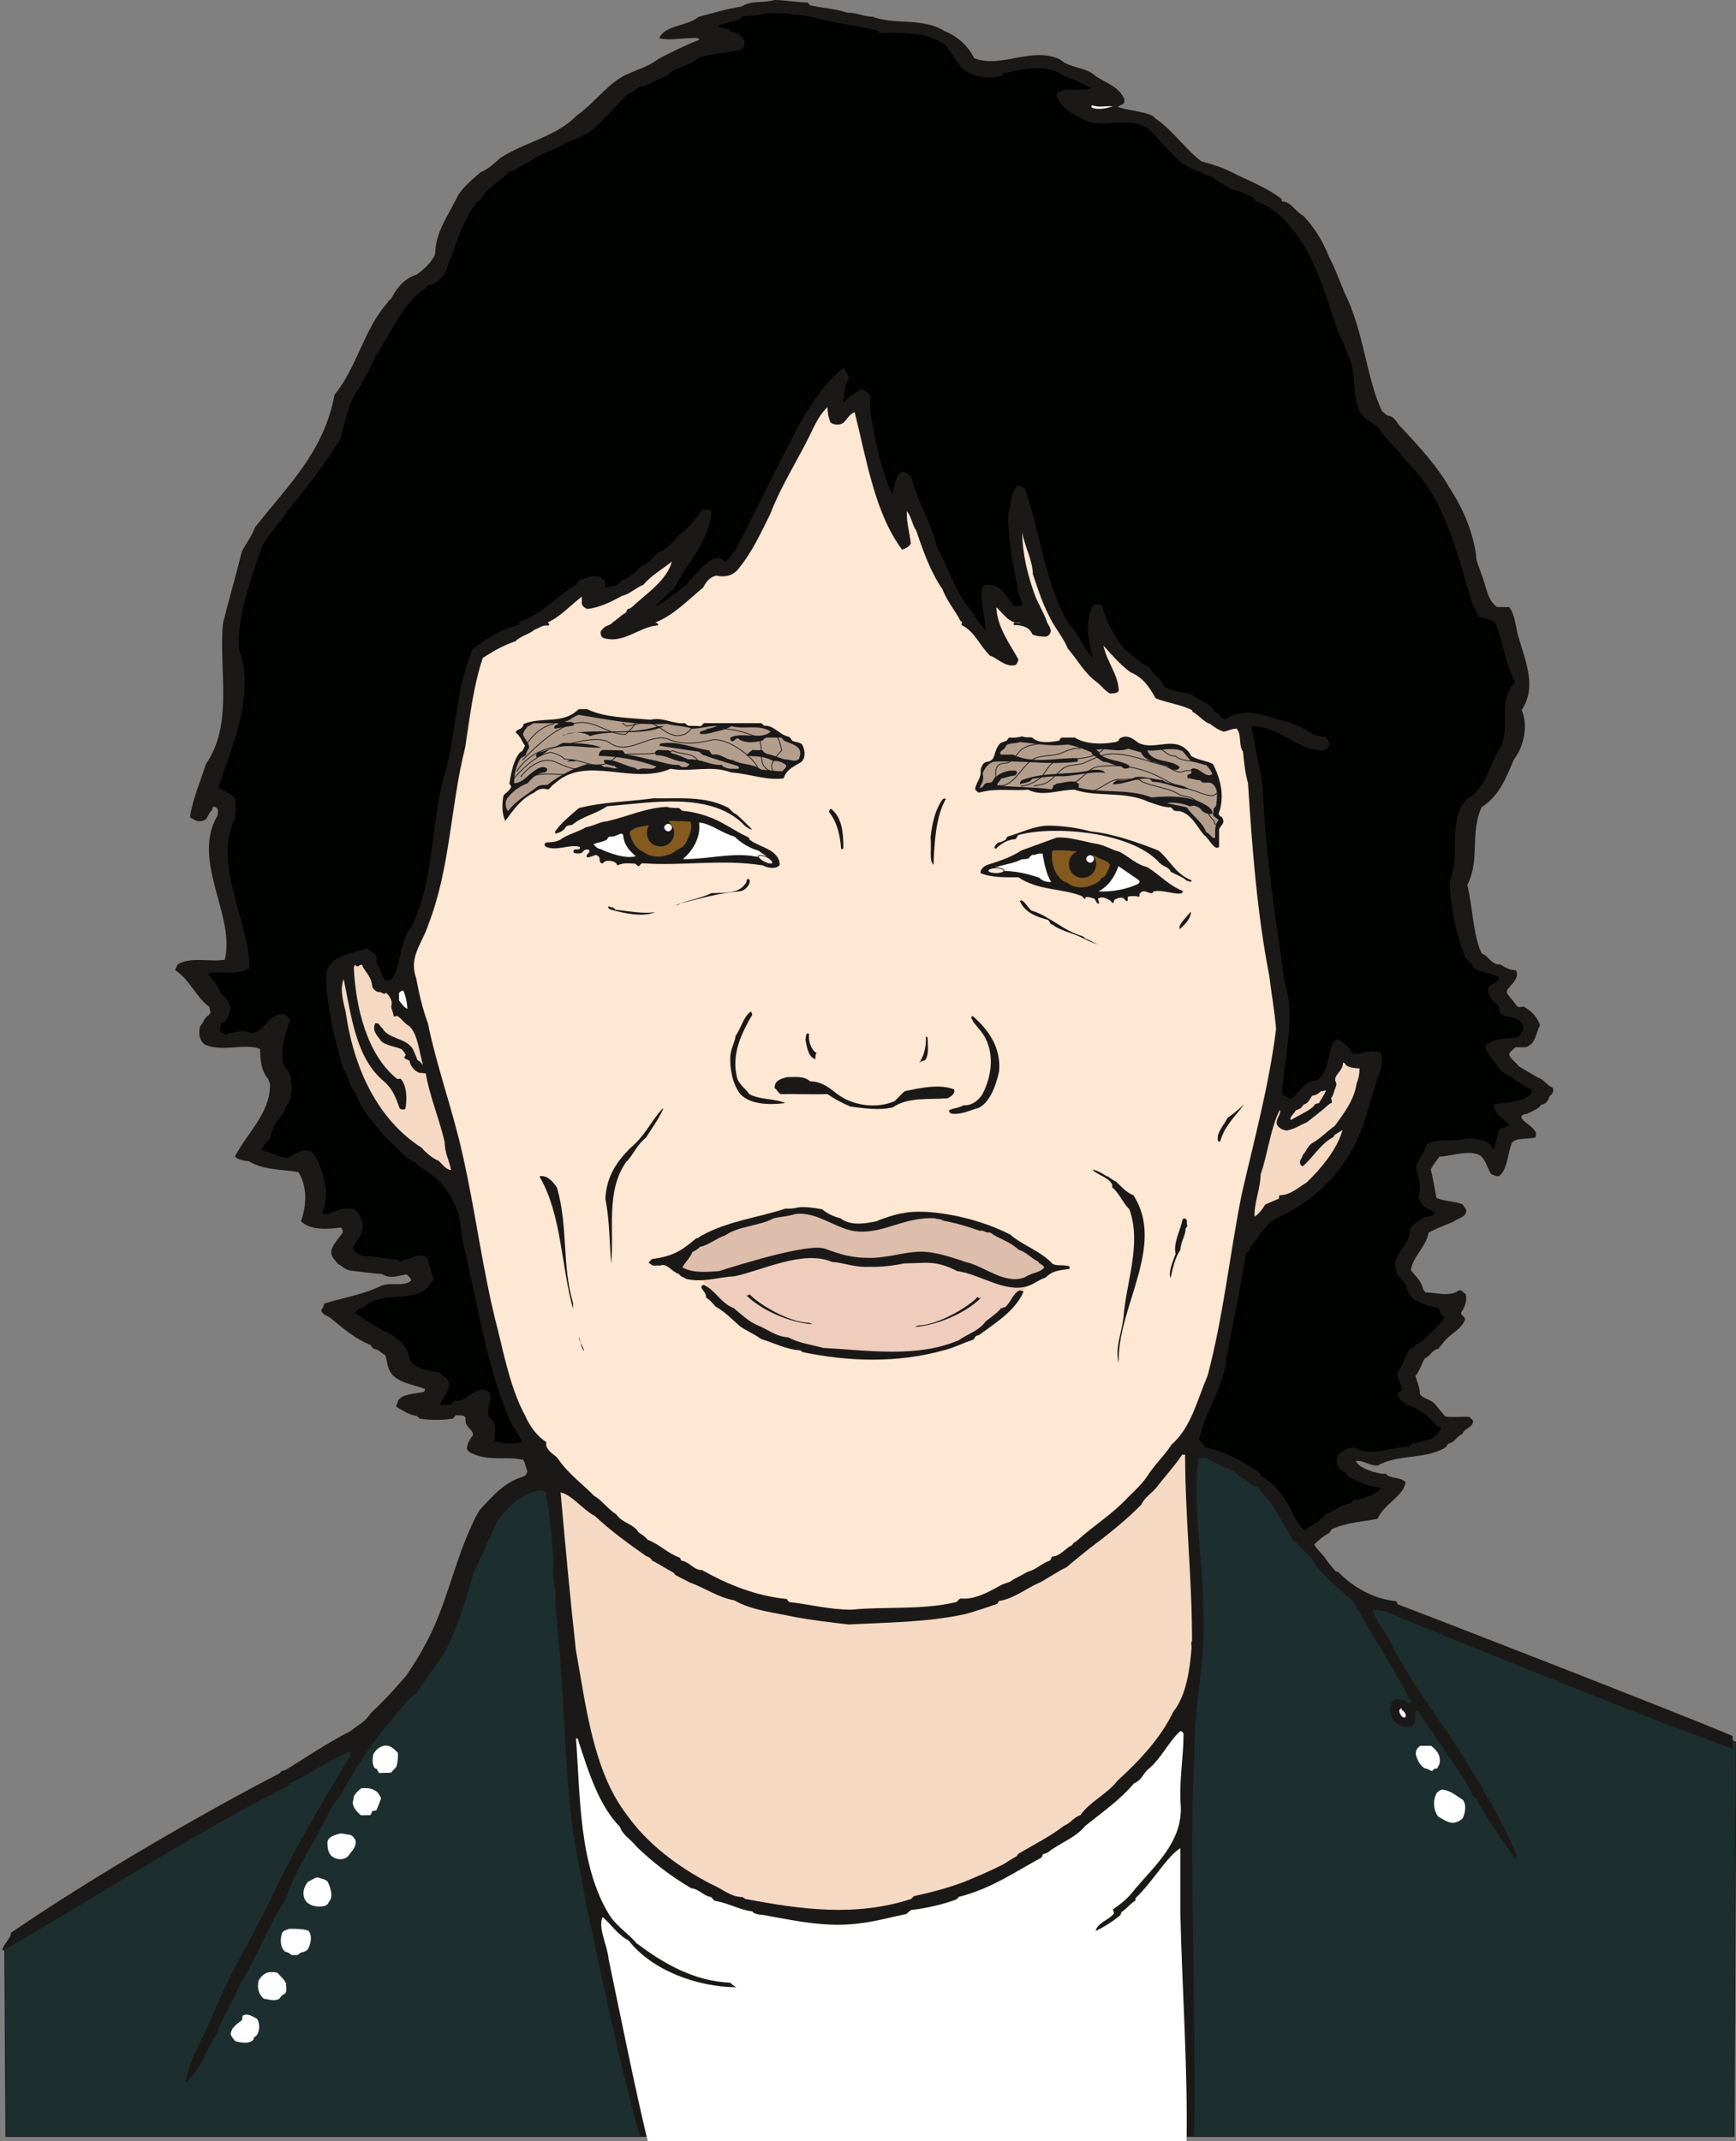 <svg xmlns="http://www.w3.org/2000/svg" xml:space="preserve" width="674.494" height="831.534" fill-rule="evenodd" stroke-linejoin="round" stroke-width="28.222" preserveAspectRatio="xMidYMid" version="1.2" viewBox="0 0 17846 22001"><rect x="0" y="0" width="17846" height="22001" fill="#808080" stroke="none"/><defs class="ClipPathGroup"><clipPath id="a" clipPathUnits="userSpaceOnUse"><path d="M0 0h17846v22001H0z"/></clipPath></defs><g class="SlideGroup"><g class="Slide" clip-path="url(#a)"><g class="Page"><g class="com.sun.star.drawing.ClosedBezierShape"><path fill="none" d="M43 14874h17810v7085H43z" class="BoundingBox"/><path fill="#1D2E2F" d="M48 19995c444-282 2641-1692 3693-2156 332-282 482-524 796-978 457-1353 744-1683 1094-1683l6643-299c561 160 657 248 1069 853 146 58 379 493 694 716 196 18 1486 550 2139 791 203 76 1527 617 1671 663l-20 4052H60l-12-1959Z"/><path fill="none" stroke="#1B1918" stroke-linejoin="miter" stroke-width="8" d="M48 19995c444-282 2641-1692 3693-2156 332-282 482-524 796-978 457-1353 744-1683 1094-1683l6643-299c561 160 657 248 1069 853 146 58 379 493 694 716 196 18 1486 550 2139 791 203 76 1527 617 1671 663l-20 4052H60l-12-1959Z"/></g><g class="com.sun.star.drawing.ClosedBezierShape"><path fill="none" d="M26 0h17788v21955H26z" class="BoundingBox"/><path fill="#1B1918" d="M6579 21954c-177-600-442-1844-563-2439-59-330-130-652-160-975-59-688-72-1364-148-2045 26-155-45-277-18-424-10-246-40-500-81-742-112-40-218 44-305 94-66 66-147 138-195 214-87 193-165 363-242 533-81 290-162 531-269 760-99 175-219 309-318 470-76 45-148 152-206 215-224 259-417 531-569 831-89 99-142 216-206 340-137 247-277 475-371 747-177 259-289 594-459 851-64 170-176 325-234 500-112 176-170 394-330 519 48-277 206-488 305-752 160-389 388-755 566-1118 234-510 511-965 775-1412 18-41 48-59 53-99 0-18-18-18-23-18-213 94-388 218-599 323-8 7-18 25-36 35-965 483-1999 1158-2916 1682-29-28 94-135 82-183 853-582 1958-1222 2763-1639 5-12 23-30 53-30 224-135 435-282 676-404 64-53 153-94 206-183 152-142 269-272 371-393 68-102 134-201 180-295 207-358 301-823 461-1181 35-81 71-165 117-229 124-129 236-272 442-335 17-5 35-18 40-58-18-36-23-84-40-112-160-41-348 18-524-66-23-5-53-28-58-54 5-50 35-99 63-134 5-54-63-76-76-135v-35c-5-46-58-28-94-36-18 0-18 25-40 36-102 17-225 17-337 0-12-11-17-18-30-28-76-8-140-54-211-94 0-31 13-31 18-61 40-77 183-69 269-94 0-5 8-18 8-28-135-54-331-66-376-219-18-53-18-99-36-134-30-5-48-41-89-54-30 0-45-22-58-45-165-66-282-171-412-277-30-23-76-31-94-71 0-28 28-41 28-77 178-58 394-88 595-187 106-36 218 17 299-49 0-23-17-40-45-63-77 5-165 53-254-5-117-8-234-26-328-36-71-18-76-48-124-66-31-46-89-86-64-157 28-66 69-107 112-166 0-17 0-35-18-53-137 18-307 31-411-63 58-165 68-353-26-506-157-30-358-18-510-112-54-5-112-17-143-48 125-246 361-439 361-739 0-23-18-41-18-58-71-77-84-202-84-309-157-63-386 36-568-45-59-41-67-125-49-183 18-36 36-46 43-77 6-5 23-22 33-35 18-5 18-18 31-36l-13-58c-134-94-198-277-350-376 5-23 15-30 23-58 139-84 327-23 487-49 112-452-348-1016-76-1480 5-18 5-41 5-59-5-18-23-41-53-30-5 12-5 25-5 30-31 23-41 59-59 89-35 36-101 36-142 0-18 0-28-18-28-18 28-183 104-353 163-541 289-416 129-975 177-1453 59-233 130-480 194-734 53-99 101-157 134-246 325-417 711-775 818-1364 224-269 305-676 536-935 10-10 18-28 18-28 10-7 23-18 35-35 51-102 135-201 257-237 76-58 160-129 189-215 0-219 142-407 231-590 51-94 157-175 234-246 83-31 142-94 205-147 237-158 577-219 783-435 193-134 340-358 541-434 94-43 175-66 246-112 81-58 170-94 254-137 69-33 135-64 216-94 30-5-36-18 0-18-122-15-277 31-406 0 48-134 289-122 406-221 135-35 277-79 442-106 99-66 216-31 335-66 112 0 224 25 341 25 5 10 17 10 22 28 125 30 260 35 381 76 102 0 178 43 267 43 224 87 506 5 734 145 148 61 247 160 310 282 285 107 589-127 884 13 94 89 269 76 363 170 94 66 236 101 295 236v28c0 30-48 30-66 53 101 36 241 41 353 89 18 13 18 13 30 28 181 120 310 318 475 442 117 31 219 64 313 112 175 89 363 157 515 277-5 10 0 10 0 23 94 0 130 99 220 147 112 117 200 259 264 422 66 124 112 254 160 370 198 389 224 882 386 1217 36 23 43 48 76 48 66 18 79 87 125 122 188 201 371 402 492 617 130 196 237 437 272 684 0 81 36 134 54 198 50 119 58 267 162 343h125c66 81 66 228 106 340 69 234 176 493 23 716 71 171 18 384-81 511-84 201-155 378-330 488-125 266-13 541-148 800 54 228 54 442 125 652 10 23 18 36 23 54 71 18 94 117 193 112 43 28 94 58 155 58 40 46-8 117-49 157-17 26-30 31-35 44-5 17-5 17-5 35 28 41 71 87 104 135 25 18 48 0 71 5 71 41 130 94 165 188 0 13-18 30-18 41-28 83-45 160-129 187h-104c-18 18-49 36-66 67 5 53 66 81 99 129l200 118c54 13 89 76 143 99 28 25 0 76-26 89-10 35-28 81-86 89-8 5-13 18-18 23-36 30-89 48-129 71-31 5-54 5-59 35 28 59 112 82 152 158 0 12 0 30-5 48-71 23-190 0-241 53-48 117-43 252-119 333-23 31-69 0-99-10-36-66-54-142-107-188-112-66-292 5-422 10-30 43-58 76-89 130 23 94 41 200 59 294 76 36 170 31 264 64 13 13 31 43 43 61 0 76-84 81-137 122-86 35-170 66-251 111-31 153-153 229-183 384 48 64 111 109 129 206 13 5 18 23 18 23 117 0 246 53 353-23 28 0 41 28 64 40 17 59-5 135-46 188-8 28 35 41 41 71-41 117-166 145-242 265-18 10-23 28-35 40-59 5-82 76-135 94-36 54-53 130-99 183 18 69 46 117 46 188 30 46 106 51 152 99l107 130c81 12 165 0 251 5 8 18 31 18 36 48-5 64-87 64-112 130-58 17-63 76-135 94-5 0-22 17-28 35-200 135-490 69-706 193-94 0-147-58-223-48 18 53 107 89 175 112 48 7 89 30 130 17 40 59 152 31 205 89-17 143-223 224-287 376-147 31-312 36-470 107-12 10-12 23-30 41-46 22-112 76-152 116 22 59 106 107 142 188 28 36 46 54 58 72 10 12 18 17 46 22 142 148 353 277 589 300 18 8 18 13 18 31 51 17 2873 1110 3449 1356v129c-795-274-2738-1069-3391-1333-94-41-200-99-307-94 31 135 152 246 206 389 259 482 599 891 853 1338 71 84 94 188 158 259 94 188 188 358 264 554 0 5-5 10-15 18-137-170-267-389-389-582 0-18-8-30-8-30-10-13-28-18-40-31-28-63-69-129-104-188-160-246-308-452-460-686 0 0-10-7-28 0 0 51 0 105-18 145-53 26-124 26-170-10-18-18-30-23-36-30-30-59-61-135-12-206 30-36 76-5 117-18 25 13 25 30 48 36 5 0 18-6 23-18-188-353-399-686-595-1029-86-68-152-140-241-211-63-76-145-134-180-228-49-36-89-89-136-130-18-30-43-41-61-53-68-135-157-269-241-407-46-50-87-99-122-144-76-13-112-79-183-107-18 0-18-18-36-41-104-48-205-89-309-147h-77c-71 470 46 1011 46 1511 41 516-94 1004-89 1509-40 734-18 1453-10 2182 0 592 23 1186 5 1768H6579Z"/></g><g class="com.sun.star.drawing.ClosedBezierShape"><path fill="none" d="M2146 134h13603v15599H2146z" class="BoundingBox"/><path fill="#000200" d="M7884 137c148-12 287 13 452 35 232 61 450 87 676 140 13 8 23 13 31 26 231 0 480-18 680 127l153 223c101 92 256 135 414 92 28-18 23-36 53-31 188-46 434-91 592 31 109 43 198 73 279 124-91 46-244-18-340 48 0 10-8 13-13 28 31 112 153 183 249 234 219 140 513-51 714 127 170 165 297 376 521 424 31 31 79 38 125 56 46 48 125 79 180 122 99 13 171 61 249 96-12 13 0 13 0 26 173 48 313 190 422 335 218 287 315 663 437 1021 48 79 74 170 109 249 109 239-13 544 221 663 31 20 48 43 79 56 73 127 200 218 279 340 414 389 516 925 699 1499 33 30 33 89 63 109l158 48c89 206 104 437 210 623-198 198-27 467-167 698-104 175-142 402-323 499-216 221-63 566-185 858 13 267 68 547 165 780 30 43 66 48 74 92 66 58 165 61 256 96 0 0 10 8 13 18-3 61-104 53-112 117 5 79 51 127 99 157 18 26 13 79 43 104 49 23 115 23 176 54 25 25 55 61 40 109-23 25-30 48-40 66-122 25-257 0-346 91 15 92 89 138 127 214 18 20 31 33 43 48 36 31 97 43 137 92 51 20 94 68 166 94 12 5 0 27 0 45-97 92-242 82-376 107-3 5-8 10-8 23 8 91 109 127 160 188-25 30-91 25-112 61l-48 188c-13-5-25-5-25-31-49-61-168-79-254-79-140 44-280-5-407 56-30 79-73 145-117 231 18 110 66 209 26 318 18 46 35 58 48 89 31 33 91 33 122 79-31 30-61 33-109 38-56 43-130 68-148 139-7 171-200 237-139 414 12 61 73 92 101 145 0 48 31 92 51 125 48 45 122 61 175 89 44 2 74 17 105 20 12 10 12 30 25 58 5 18 28 21 41 38-54 87-158 163-224 242-30 7-35 30-61 33-18 0-25 28-43 43-13 0-18 5-31 5-48 74-71 175-127 244-5 71 44 119 44 175-8 23-31 18-44 43 0 49 36 71 79 97 10 0 0 12 13 20 127 28 218 109 315 216 25 3 30 3 38 25-13 51-74 99-130 117-61 0-101 43-157 31-18 10-31 28-38 40-198 0-371 110-572 8-61 0-106 30-137 53-33 21-46 87-30 135 15 25 40 56 84 69 5 15 17 17 22 35 94 56 204 104 341 122-36 61-145 97-236 122-26 0-31 0-44 5-5 5-17 18-30 30-107 18-163 79-262 115-40 76-150 99-206 170-121-102-139-249-238-363-54-92-137-153-211-201-8 0-8-18-18-30-160-115-330-209-561-267-13-31-49-43-62-81 57-280 262-541 283-856 76-366 139-701 200-1049 0-18 16-18 28-28 13-13 0-31 18-51 92-89 160-254 300-302 406-191 698-511 853-927 61-188 110-376 176-567 25-66 30-137 10-188-76-35-170-13-249 13-18 0-43-13-59-26-7-53-81-78-116-127-26 0-39 13-61 21-69 132-39 302-171 399-127 0-175 124-266 190-31 0-49-30-94-43 20-384 147-798 25-1169-96-670-195-1313-223-1983-21-189-74-354-94-530-11-43-28-73-16-104 280 0 468 249 717 249 48-5 73-30 78-61 0-35-25-56-43-84-139 18-206-104-333-122-17-5-17-12-30-20-221-48-450-180-665-30-46-16-61-61-102-77-53-94-166-121-250-185-86-18-201-30-279-79-16-76-122-122-148-200-114-36-188-140-269-193-61-87-107-158-157-262l-61-170c-13-18-36-18-61-18-28 5-49 31-54 61-56 157-25 328 23 490-104-96-140-236-241-338-244-386-300-944-462-1407-13-7-49-30-79-23-64 71-61 193-92 290 0 262 49 505 97 754 0 79 56 125 48 191-23-3-48 5-84 0-63-74-134-231-276-219-18 0-46 16-46 16-38 129 28 312 30 447-76-69-124-171-200-262-125-173-196-391-300-592-66-261-201-462-262-716-23-31-48-33-78-56-13 0-18 0-31 10-61 43-61 142-91 221-115-251-176-566-226-858v-145c-11-38-44-56-89-74-69 36-125 74-186 140 0-48 18-114 18-165 13-48 30-54 38-89 0-31-30-51-30-86-8-6-13-13-26-18-170 127-310 340-424 528-236 440-450 884-681 1339-7 23-33 17-38 38-7 40-43 53-71 84-20 0-33-31-68-38-135 15-206 154-305 233-10 23-10 31-18 43-53 16-91 77-140 97-12 0-23 18-35 30-49 31-92 74-155 97 68-66 129-132 203-196 114-249 345-444 376-772 0-5-13-30-23-30l-74 7c-56 79-109 150-195 224-97 79-145 175-257 213-48 38-91 114-180 145-48 56-112 112-196 142-7 10-23 23-23 28-30 33-94 31-142 43 0-28 3-48-12-73l-41-36c-74-23-153 8-219 38-20 10-12 41-30 43-213 127-340 298-585 384-8 18 12 23 30 23-188 30-355 145-505 249-188 431-170 929-310 1365-125 505-92 1033-323 1496-127 147-99 409-208 543-13 0-30 10-53 10-49-48-49-127-94-175 0-43 0-91-33-112-21-15-38-30-69-48-165 61-358 66-419 249 0 330 84 683 180 1001 56 66 56 175 122 231 61 188 196 323 313 467 109 84 180 201 304 254 16 8 18 26 18 26 168 96 303 218 376 388 87 155 66 336 117 496 132 581 229 1199 455 1732 38 79 96 147 127 231-89 20-188 18-285-10 8-61 31-155-23-221-2-10-15-18-30-31-33-78 30-152 10-236-13-25-61-48-104-38-109 26-140 122-249 109-18 8-31 26-41 38-43 8-73 6-117 8 0-63 135-147 74-264-7-23-56-31-74-66-99-26-238-26-309-127-18-127-87-201-191-264-122-59-201-109-297-170-25-28-56-31-74-49-5-48 61-48 94-71 15-5 23-20 31-25 188-135 477-13 625-183 12-36 43-43 53-74l-64-218c-68-66-165 12-246 18-15 12-30 20-30 20-11 0-18-8-28-20-122-6-221-41-356-36-53-18-84-36-109-84 48-79 139-178 91-287-18-61-43-99-91-117-92-10-181 21-259 56-26 0-43 0-56-18 96-175 13-419-66-579-31-30-48-56-74-56-74-10-142 31-201 74-91 0-170-48-256-74 0 0-13-5-23-17 23-49 71-79 92-127-3-36 30-49 27-92 33-79 112-127 130-218 74-79 71-224 43-330-18-49-61-77-74-120-20-147 23-300 74-434-2-23-30-48-51-59-180-30-198 188-353 188-84-43-157 0-231 5-23 31-53-5-79-17-17-26 0-56 8-87 66-23 79-89 97-162-18-61-49-104-87-127-40-74-79-153-139-203 0-16 0-23 7-28 132-13 287 28 412-49 0-470-376-1054-155-1524 23-76 10-139 10-205-26-56-87-79-145-105-20-5-25-17-30-27 144-428 383-951 210-1421-15-358 135-737 244-1065 79-129 173-218 249-340 203-251 391-483 549-749 56-188 86-384 195-523 56-110 117-201 163-318 165-244 264-528 518-711 13-18 25-23 31-31 73 0 121-66 170-114 99-262 170-531 322-726 0-16 18-18 36-23 68-135 201-196 305-300 78-18 139-79 218-114 100-79 248-104 362-183 91-41 165-59 236-109 140-97 264-267 404-394 48-15 76-51 119-74 99-7 173-81 280-111 68-92 221-92 312-176 145-66 328-48 467-104 18-23 31-66 6-101-36-51-84-74-122-74-11-5-11-13-31-26-35-5-79-5-109-35 61-26 152-43 226-66 5-13 13-26 30-31 79 0 160-12 249-30Z"/></g><g class="com.sun.star.drawing.ClosedBezierShape"><path fill="none" d="M11220 1082h223v39h-223z" class="BoundingBox"/><path fill="#FFF" d="M11236 1085c64 21 136 2 205 7-64 19-144 42-217 14-10-14 0-31 12-21Z"/></g><g class="com.sun.star.drawing.ClosedBezierShape"><path fill="none" d="M4255 4183h8865v12359H4255z" class="BoundingBox"/><path fill="#FEE7D3" d="M8507 4193c0 43 10 99 30 147 23 23 89 36 133 5 48-48 63-91 116-109 117 462 206 1041 488 1412 36-13 66-25 89-61-10-109-46-218-41-335 49 56 56 147 97 201 74 218 152 434 269 601 48 125 132 221 188 331 31 0 0 17 10 38 140 71 183 211 292 315 77 23 153 122 262 96 15-12 20-30 30-56-88-162-218-327-228-538 71 61 137 183 259 157h-61c-18 0-28 13-15 26 78 0 157 18 188 96 35 18 91 23 134 23 23 0 49-23 54-53 0-38-18-56-36-92-30-91-86-182-124-274-79-218-132-439-132-653 25 153 104 277 109 430 53 157 91 279 160 416 58 130 146 221 199 348 104 122 170 252 295 343 58 46 88 94 139 119 31 0 71 0 89-25 0-163-119-292-157-467 78 86 175 200 279 274 127 53 191 147 257 267 116 48 256 63 375 122 0 0 0 7 8 20 61 28 102 96 178 122 46 35 84 61 137 79 43-3 81-31 135-31 56 61 17 170 66 236 12 117 20 214 51 323 43 658 91 1321 218 1976 23 185 56 374 71 550-71 579-229 1155-356 1712-124 629-185 1234-347 1849-110 259-171 536-371 711-79 122-173 201-257 335-56 79-127 145-195 211-166 178-351 287-511 434-13 10-30 23-30 23-6 0-26 18-31 31-74 35-114 109-202 117-17 10-12 40-30 43-84 28-132 91-226 114-61 38-122 61-180 102-61 20-94 33-143 63-114 61-236 122-363 109-20 5-30 26-43 36-358 86-729 43-1077 79-226 0-427-54-645-79 0-5-18-18-23-31-313-30-605-147-871-297-87 0-122-79-206-96-13 0-13-16-20-31-127-43-196-129-333-185-31-36-61-54-94-76-48-87-169-94-230-186-81-48-147-145-226-188-104-109-266-226-371-381-30-43-96-63-122-134v-39c-96-60-170-165-218-274-142-261-208-589-279-876-160-615-226-1209-366-1819-104-462-262-886-353-1333-61-164-92-316-122-469-78-218 71-363 127-548 226-582 226-1214 378-1819 49-315 84-632 181-919 94-61 203-127 335-171 51-53 140-71 196-119 55-20 78-48 134-43 31 5 13-31 0-31 135-61 231-172 353-266v66c0 30 28 48 54 61 127-13 248-74 360-135 80-18 141-84 220-114 73-92 195-160 292-239-51 193-262 330-419 475-16 10-32 13-32 13-15 5-12 35-30 43-46 23-82 66-130 96-10 26-73 31-96 61-8 13-26 18-26 44 0 17 5 40 26 53 205 66 364-109 549-127 18 0 23-5 5-26-5-5-20-5-20-5 191-73 338-231 495-360 31-59 61-102 132-122 94 20 173 0 227-66 147-178 236-379 330-567 124-320 302-581 437-873 48-94 83-160 152-226v10Z"/></g><g class="com.sun.star.drawing.ClosedBezierShape"><path fill="none" d="M5165 7287h3107v1150H5165z" class="BoundingBox"/><path fill="#1B1918" d="M5951 7287h84c188 91 437 88 652 109 128-31 233 48 355 35 5 8 17 13 30 26 41 5 79 0 127 5 18 0 18-23 41-31h584c13 8 20 13 30 26 112-3 148 91 257 114 13 13 25 23 30 38 26 18 79 15 104 41 26 43 44 129-5 178-76 49-152 72-185 171-180 23-353-49-536-61-218-80-419 0-625-38-397 170-872-146-1192 152-13 8-25 18-38 33-5 10-18 23-36 28-48-18-94-5-134 30-140 67-209 171-300 293-35-74-35-171-18-262 18-25 61-43 79-89 0-15-15-15-18-38 20-109 38-232 109-316 3-8 8 0 21-13 12-12 17-30 30-56-30-38-48-101-94-132 3-38 46-30 64-56 10-5 10-20 17-35 183-74 402 0 547-137 25-48-36 45 20-15Z"/></g><g class="com.sun.star.drawing.ClosedBezierShape"><path fill="none" d="M5198 7346h3029v990H5198z" class="BoundingBox"/><path fill="#B39E8E" d="M5951 7346c297 48 584 109 905 93 86 23 165 16 256 49 97 0 178-33 262-26l-175 56s-8 18 0 23c40 8 96-5 139-18 72-17 133-30 181-61 134 38 287-23 404 56-99 92-298-2-414 61-8 5 0 31 10 36 25 10 38-21 61-31 63 56 172 49 256 26 21-13 18-26 49-31h142c15 5 18 15 30 31 46 23 107 35 145 71 31 25 31 79 8 122-46 30-87 0-148 0-68-23-116-43-190-61-10-5-28-18-31-31-35-5-66 0-106-5-18 18-49 31-61 61 73 5 188 0 272 53 50-5 86 8 134 40 8 30-18 40-38 66-76 0-137-13-218-18-92-66-188-43-293-98-76-7-121-68-200-56-23 0-23-22-41-43-170-23-322-101-495-71-15 5-15 10-15 23 122 18 266 43 406 61 5 8 18 13 31 30 101 36 238 79 363 116 7 7 25 7 12 30-48 0-104 8-157-23 0 0-10-7-18-17-122 5-200-62-340-57-61-23-104-49-170-61l-31-31c-35-5-73 0-112-5-10 5-28 13-30 31 0 12 2 17 15 23 107 0 188 68 285 68 30 14 48 24 61 24-18 0-18 25-44 30h-40c-13-5-21-12-31-22-104 5-195-40-308-57-89-23-158-36-246-54-8-7-8-25-31-38l-195-5c-26 5-45 31-45 61 188 5 393 36 592 110-42 49-123 0-184 31-15 0-28-8-31-18-106-13-200-92-322-80-10 37 43 50 73 55 13 5 31 5 31 5 13 7 13 12 30 25-48 5-89-18-134-13-10-5-18-12-31-22-40-8-96 0-145-8-152 48-292 122-406 213-43 5-63-5-104 18-97 79-219 140-300 252-34-33-34-112 0-143 61-76 125-114 201-144 38-49 99-105 173-110 12-7 30-12 27-38-40-40-106 0-139 26-76 53-122 122-201 122 0-87 20-178 64-250 5-18 45-18 58-44 3-30 20-43 33-73-2-48-46-84-63-132 0-33 33-61 48-87 20 0 33-17 61-30h246c31 13-30 13-30 30 0 0-8 13 0 26l188-31c10-2 10-12 10-25-18-23-66-5-97-18 56-5 79-48 148-68Z"/></g><g class="com.sun.star.drawing.ClosedBezierShape"><path fill="none" d="M5780 7463h1049v101H5780z" class="BoundingBox"/><path fill="#1B1918" d="M6764 7463h64c-244 105-511 25-763 100-66-44-157-39-231-26-23 13-43 26-53 18 309-85 656 13 983-92Z"/></g><g class="com.sun.star.drawing.ClosedBezierShape"><path fill="none" d="M10024 7567h2554v1147h-2554z" class="BoundingBox"/><path fill="#1B1918" d="M10507 7567c41 17 71 5 104 12 66 66 193 48 280 31 5-13 5-26 30-31h127c114 71 281 71 408 48 25-2 33-12 45-17 0-13 10-26 28-31 69-29 122 15 173 54 152 78 328-49 467 48 36 25 61 51 74 86 66 43 157 48 226 84 79 152 124 336 58 512-5 0 31 43 18 25 18 5 26 20 31 48 2 38-31 48-44 87v180c-48 46-109-97-157-125-66-76-127-215-249-243-30 0-41 0-61-8-5-10-18-23-30-31-79 0-145-30-226-55-242-116-530-46-761-126-162-2-322 77-480 0-175 15-328-20-498 29-2 0-15 0-20-6-10-8-13-13-25-23 0-68 68-117 55-203 13-48 31-79 66-84 33 0 64-25 74-61 18-61 33-104 69-134l61-23c10-13 12-26 30-31 43 5 79 0 127-12Z"/></g><g class="com.sun.star.drawing.ClosedBezierShape"><path fill="none" d="M10071 7625h2458v988h-2458z" class="BoundingBox"/><path fill="#B39E8E" d="M10485 7625c162 15 320 50 490 25 99 20 178 51 244 81 5 0 0 10 12 23 31 18 66 48 110 74 67 0 115 48 176 40 12 8 15 13 30 26 15 5 31 5 51 0 13-5 13-13 13-26-92-58-216-48-300-114-10-18-19-43-44-48 105-26 222 30 331-13 53 18 91 25 132 38 18 48 56 66 109 97 46 0 99 35 155 40 31 26 66 56 115 38 5-7 12-7 17-25-91-84-279-36-332-170 114 13 241-41 363 7 25 31 56 67 86 102l158 43c23 26 48 49 61 92-74 48-130-79-209-56-17 7 0 30-10 51-12 5-30 5-38 22 0 6 0 18 8 26 40 0 71 18 114 18 18 5 18 12 31 23 43 12 81-11 111 20 59 56 41 133 33 219-5 8-10 18-23 26-10 23 0 30-10 58 0 31 41 46 59 64-44 45-36 122-36 182-30 18-53-43-91-55-43-110-140-166-201-257l-206-43c71-13 163 0 237 33 5 0 22-3 43-8 30 8 66 23 84 56 17 13 66 41 104 28 7-28-13-48-31-66-157-117-383-122-592-102-249-95-510-38-747-100-8-10 0-25 0-35-49-61-166-8-226-8-18 13-36 18-36 18-5 8-5 25-18 43-183-28-373-18-561-43 0-23 30-41 38-66 53-13 102-31 150-36 2-7 12-12 15-25 0-13-3-18-15-23-76-7-158 18-219 79-10 23-17 30-28 41-20 7-33 0-61 12-20 8-20 43-60 48 10-40 53-78 30-149 28-69 58-99 107-122 294-18 569 35 858 0 31 0 8-38 0-38-231 0-449 61-655-36h-122c-31-36 43-48 53-91 26-31 87-18 143-38Z"/></g><g class="com.sun.star.drawing.ClosedBezierShape"><path fill="none" d="M5511 7633h672v150h-672z" class="BoundingBox"/><path fill="#1B1918" d="M5787 7633c127 7 267 0 394 48-171 12-364-53-540 25-38 27-76 62-125 75-14-26 3-38 18-48 92-21 174-57 253-100Z"/></g><g class="com.sun.star.drawing.ClosedBezierShape"><path fill="none" d="M5821 7810h112v20h-112z" class="BoundingBox"/><path fill="#1B1918" d="M5860 7810h72c-23 25-72 6-110 19 7 0 25-19 38-19Z"/></g><g class="com.sun.star.drawing.ClosedBezierShape"><path fill="none" d="M10485 7910h878v152h-878z" class="BoundingBox"/><path fill="#1B1918" d="M11225 7911c43 0 106-11 137 31-125-18-282 25-427 35-118-5-214 9-324 27-25 43-81 35-126 56 0-21 5-31 22-44 244-92 476-44 718-105Z"/></g><g class="com.sun.star.drawing.ClosedBezierShape"><path fill="none" d="M11433 7982h793v129h-793z" class="BoundingBox"/><path fill="#1B1918" d="M11672 7985c97-11 183 23 280 32 66 53 189 30 272 92-127 0-242-75-376-75-6-5-18-17-31-31-130-18-240 57-384 57 17-13 22-31 53-43 61 5 124 0 186-32Z"/></g><g class="com.sun.star.drawing.ClosedBezierShape"><path fill="none" d="M5701 8203h2032v365H5701z" class="BoundingBox"/><path fill="#1B1918" d="M6718 8203c255 6 529-29 770 98 13 13 20 15 31 33 12 0 15 23 43 28 56 46 112 104 170 161-36 0-79-36-107-70-348-315-923-206-1385-168-109 77-249 102-351 186-17 14-55 3-73 27-18 35-54 55-104 68 0-2-5-13-10-13 60-97 170-178 248-249 249-65 516-65 768-101Z"/></g><g class="com.sun.star.drawing.ClosedBezierShape"><path fill="none" d="M9566 8204h159v685h-159z" class="BoundingBox"/><path fill="#1B1918" d="m9711 8204 13 5c-105 182-118 448-128 679-47-43-18-186-30-282 17-151 48-291 128-397 5 0 12 0 17-5Z"/></g><g class="com.sun.star.drawing.ClosedBezierShape"><path fill="none" d="M5598 8291h2418v629H5598z" class="BoundingBox"/><path fill="#1B1918" d="M6937 8303h43c10 10 18 13 31 28 145 13 284 56 407 122 92 48 163 99 257 142 23 11 28 14 30 32 92 76 262 91 305 218 5 26 5 31 5 43-36 49-127 31-173 5-416-68-826 8-1235-22-23 0-23 22-43 30-18-8-18-13-31-25-61-5-127-13-188 17-10-43-66-48-104-48-23 5-35 13-42 26-12 0-25 0-30-13-8-13 0-31-8-43-5-18-12-18-35-31-26 10-61 26-92 26-12-26 13-38 26-56 0-5 0-18-8-21-30-15-53 8-71 31-25 8-51 8-74 2-12-2-12-12-12-25 12-23 43-5 66-18v-20c-109-33-229 46-346 0 0 0-12-10-17-18 0-10 5-23 17-28 43-2 97-2 148-30 66-52 175-75 259-126 86-15 147-58 214-61 231-53 401-139 620-149 30 10 51 10 81 12Z"/></g><g class="com.sun.star.drawing.ClosedBezierShape"><path fill="none" d="M8523 8313h148v416h-148z" class="BoundingBox"/><path fill="#1B1918" d="M8546 8313c112 91 124 249 124 403-17 20-5 7-23 7-12-140-39-270-123-377 0-13 0-21 12-33h10Z"/></g><g class="com.sun.star.drawing.ClosedBezierShape"><path fill="none" d="M6472 8435h636v369h-636z" class="BoundingBox"/><path fill="#845A1E" d="m6894 8435 201 7c35 61-18 166-48 227-36 55-92 55-112 85-107 61-232 71-329-5-79-33-119-118-134-197 63-79 200-49 276-100 55 0 98 0 146-17Z"/></g><g class="com.sun.star.drawing.ClosedBezierShape"><path fill="none" d="M7020 8453h915v406h-915z" class="BoundingBox"/><path fill="#FFF" d="M7198 8453c121 17 225 110 352 143 68 66 152 119 247 145 46 39 97 54 137 117-277-143-603-25-913-30 91-80 187-214 165-373l12-2Z"/></g><g class="com.sun.star.drawing.ClosedBezierShape"><path fill="none" d="M10224 8484h2027v578h-2027z" class="BoundingBox"/><path fill="#1B1918" d="M10777 8484c138 2 290 20 437 60 214 18 498 117 695 196 109 87 177 245 340 306 0 30-30 5-48 5-43-41-109-61-165-92-23-53-61-43-115-91-293-329-1098-382-1437-291-25 0-25 28-45 46-79 3-150 46-201 99-35-7 2-53 30-66 33-2 49-18 74-30 0-13 5-21 20-31 122-33 267-109 415-111Z"/></g><g class="com.sun.star.drawing.ClosedBezierShape"><path fill="none" d="M6101 8565h436v243h-436z" class="BoundingBox"/><path fill="#FFF" d="M6389 8565c5 0 5 12 17 12 5 98 61 164 130 221-99 30-265-26-367-75-25 0-43-20-68-48 48-21 99-21 139-49 8-13 8-21 31-31 38 10 74-18 118-30Z"/></g><g class="com.sun.star.drawing.ClosedBezierShape"><path fill="none" d="M10080 8606h2087v683h-2087z" class="BoundingBox"/><path fill="#1B1918" d="M10862 8607c127-11 297 46 419 66 91 18 147 61 226 79 104 54 166 128 288 159 127 78 211 182 363 244 26 5-30 13 0 23-84 21-201-40-302-18-13 56-94-40-135 18-12 8 0 31-18 38-25-12-50-7-82-7-43 0-23 25-30 51-23 0-28-21-43-31-31-13-77 5-97 23 0 8 0 18-10 30-8-5-15-17-31-30-30-18-78-43-111-23-31 5 12 36-5 58-31-5-26-48-56-58-23 0-49-20-79-8 0 39-31-5-36-12-188-79-462-59-653-194-127 0-277 5-389-43-9-36 36-72 66-84 122-38 246-79 353-149l362-132Z"/></g><g class="com.sun.star.drawing.ClosedBezierShape"><path fill="none" d="M10814 8738h598v383h-598z" class="BoundingBox"/><path fill="#845A1E" d="M10830 8739c145-6 285 8 425 56 56 43 124 36 155 92-8 44-31 79-51 115-18 13-43 18-48 43-79 66-214 104-316 43-25-20-31-25-51-25-96-61-144-184-127-316l13-8Z"/></g><g class="com.sun.star.drawing.ClosedBezierShape"><path fill="none" d="M10160 8771h647v294h-647z" class="BoundingBox"/><path fill="#FFF" d="M10686 8771h31c18 99 35 201 89 293-36 0-89-5-120-44-155-53-323-88-493-61-21-5-33-10-33-10 109-69 218-57 341-118 33-5 63 0 81-17 5-13 13-18 31-31 17 10 48-12 73-12Z"/></g><g class="com.sun.star.drawing.ClosedBezierShape"><path fill="none" d="M11292 8900h424v263h-424z" class="BoundingBox"/><path fill="#FFF" d="m11512 8910 196 135c10 13 10 18-6 36-111 56-270 86-409 79 101-54 162-141 205-260l14 10Z"/></g><g class="com.sun.star.drawing.ClosedBezierShape"><path fill="none" d="M6937 9032h772v278h-772z" class="BoundingBox"/><path fill="#1B1918" d="m7697 9032 5 8c13 5 0 23 3 35-18 44-61 85-112 85-206 18-402 74-596 123-25 18-43 18-60 25 109-55 266-74 375-130 128-5 276 7 344-90 16-13 18-25 18-25 0-6 0-35 23-31Z"/></g><g class="com.sun.star.drawing.ClosedBezierShape"><path fill="none" d="M10485 9251h802v454h-802z" class="BoundingBox"/><path fill="#1B1918" d="M10500 9251c38 17 61 66 99 104 200 61 323 206 534 267 8 3 21 21 21 21 40 12 83 43 132 61-72-18-122-51-193-82-97-43-196-61-276-122-18 0-23-22-40-46-122-33-244-77-292-196l15-7Z"/></g><g class="com.sun.star.drawing.ClosedBezierShape"><path fill="none" d="M6248 9314h488v87h-488z" class="BoundingBox"/><path fill="#1B1918" d="M6270 9317c8 7 16 7 26 7 18 5 18 14 30 24 130 13 268 44 408 26-127 52-311 13-451-26-35-10-18-19-35-24 0 0 7-17 22-7Z"/></g><g class="com.sun.star.drawing.ClosedBezierShape"><path fill="none" d="M12124 9373h122v177h-122z" class="BoundingBox"/><path fill="#1B1918" d="M12244 9378c-13 73-62 122-118 171-17-49 74-126 110-176l8 5Z"/></g><g class="com.sun.star.drawing.ClosedBezierShape"><path fill="none" d="M3514 9914h1125v2110H3514z" class="BoundingBox"/><path fill="#F5D9C3" d="m3655 9916 13 15c17 3 25-15 43-17 8 0 18 2 18 20 35 61 92 114 97 200 3 23 31 49 61 61 18-7 33 6 61 18 3 0 18-5 20-12 31 25 74 86 54 139 0 31 20 56 25 104 10 5 23 0 31-7 56 30 73 78 132 109 86 86 99 264 139 401-15-17-30-45-58-53-13-41-30-74-48-117-74-114-244-96-313-211-30-25-30-51-56-51-15 0-22 0-22 13-26 74 35 122 68 173 48 41 137 53 198 76 21 8 33 33 51 56-2 18-2 18-13 30 0 21 31 21 54 39 7 48 48 102 99 122l67 6c43 241 140 467 195 706 0 114 49 193 66 287-53-3-91-61-127-94-66-28-127-79-176-135-444-284-697-803-781-1398-30-122-60-239-20-335 79 376 122 810 415 1052 94 82 122 173 160 275 10 12 31 20 59 7 15-78 20-200-28-282-5-12-21-28-21-28-10 0-28 6-40-2-301-242-423-725-441-1144 5-18 18-25 18-25v2Z"/></g><g class="com.sun.star.drawing.ClosedBezierShape"><path fill="none" d="M4102 10177h86v191h-86z" class="BoundingBox"/><path fill="#FFF" d="M4148 10183c19 49 39 115 39 184-36-17-54-49-85-87v-72c0-13 17-20 36-30l10 5Z"/></g><g class="com.sun.star.drawing.ClosedBezierShape"><path fill="none" d="M7507 10395h568v951h-568z" class="BoundingBox"/><path fill="#1B1918" d="M7726 10401c0 5 5 12 8 25-109 188-221 407-155 656 25 70 94 113 124 161 111 61 260 43 370 92-140 18-357 23-464-94-83-109-108-268-101-390 5-79 48-140 53-206 56-74 74-183 153-249l12 5Z"/></g><g class="com.sun.star.drawing.ClosedBezierShape"><path fill="none" d="M9756 10441h518v1006h-518z" class="BoundingBox"/><path fill="#1B1918" d="M10003 10444c159 139 288 318 268 564-35 160-96 314-207 375-104 30-184 73-280 61-8 0-37-18-25-36 48-25 96-20 148-51 84 8 157-55 193-114 110-214 123-466-13-642-35-43-61-74-84-104 0-5-7-18-17-31 0-5 0-34 17-22Z"/></g><g class="com.sun.star.drawing.ClosedBezierShape"><path fill="none" d="M8280 10620h116v266h-116z" class="BoundingBox"/><path fill="#1B1918" d="M8318 10622c-13 76 23 169 77 199-23 31-5 43-15 64-75-31-83-122-100-199 7-23 0-49 17-66l21 2Z"/></g><g class="com.sun.star.drawing.ClosedBezierShape"><path fill="none" d="M9444 10650h97v281h-97z" class="BoundingBox"/><path fill="#1B1918" d="M9536 10662c0 69 18 171-25 232-18 8-50 8-67 36 54-76 79-169 74-280l18 12Z"/></g><g class="com.sun.star.drawing.ClosedBezierShape"><path fill="none" d="M12896 10918h1082v1585h-1082z" class="BoundingBox"/><path fill="#F5D9C3" d="M13808 10919c23 10 23 12 31 30 40 23 89 28 137 30 0 59-10 105-31 158-27 178-137 310-223 432-86 61-152 134-231 176-48 30-62 86-98 122-7 33-25 43-30 74 0 17 5 35 30 43 103-87 182-231 316-301 5-5 5-23 23-28l69-43c-54 194-214 390-367 537-97 61-170 132-285 134 0 16 0 28-2 34l-140 60c-28 46-61 92-109 125-12-125 61-292 61-432 79-234 99-466 196-664 22 31-36 84-31 140 13 41 56 66 104 71 92-18 145-61 206-84 69-56 153-117 219-178 18-17 31-17 38-25 6-15-7-30-7-46 25-30 30-76 48-117 8-22 8-35 0-48-35-68 76-109 74-200h2Z"/></g><g class="com.sun.star.drawing.ClosedBezierShape"><path fill="none" d="M7963 11067h1850v331H7963z" class="BoundingBox"/><path fill="#1B1918" d="M8087 11069c91 0 175-17 241 43 117 0 196 65 280 131 147 110 384 158 585 74 48-39 79-87 112-105 167-35 353-75 503-18 17 46-41 79-67 92-193 15-406-15-561 92-145 36-292 10-438-7-86-36-165-80-236-128-157 5-317-3-480 0-30-13-33-44-63-61 2-39 2-83 124-113Z"/></g><g class="com.sun.star.drawing.ClosedBezierShape"><path fill="none" d="M13265 11205h367v305h-367z" class="BoundingBox"/><path fill="#F5D9C3" d="M13630 11211c-18 43-43 73-68 119 0 8-23 8-41 15-8 5-13 19-18 24-62 56-153 91-232 140-24-23 30-61 48-97l54-25c12-10 20-37 43-42 36-13 49-56 74-86 41-5 61-20 92-48 5 10 53-17 48 0Z"/></g><g class="com.sun.star.drawing.ClosedBezierShape"><path fill="none" d="M12518 11339h279v391h-279z" class="BoundingBox"/><path fill="#1B1918" d="M12795 11339c-84 122-202 219-250 385 0 5-13 5-23 5-24-91 66-171 96-242 62-38 172-136 177-148Z"/></g><g class="com.sun.star.drawing.ClosedBezierShape"><path fill="none" d="M6222 11387h595v1602h-595z" class="BoundingBox"/><path fill="#1B1918" d="M6816 11399c-50 109-111 188-176 292-104 84-135 188-203 249-212 301-121 700-154 1048-17-219-17-455-60-671 12-224 111-372 252-516 163-135 214-280 341-414v12Z"/></g><g class="com.sun.star.drawing.ClosedBezierShape"><path fill="none" d="M11218 12007h551v1999h-551z" class="BoundingBox"/><path fill="#1B1918" d="M11236 12018c48 13 91 36 136 66 35 8 61 44 99 56 71 69 109 112 181 143 336 521-171 1154-151 1721-43-150 31-305 48-467 28-362 189-756 61-1110-68-68-111-175-177-226v-30c-44-79-136-87-202-150-47-50 53 63 5-3Z"/></g><g class="com.sun.star.drawing.ClosedBezierShape"><path fill="none" d="M5547 12085h345v1367h-345z" class="BoundingBox"/><path fill="#1B1918" d="M5554 12085c80-4 128 56 171 117 118 406 49 791 166 1189v59c-123-437-117-974-344-1358l7-7Z"/></g><g class="com.sun.star.drawing.ClosedBezierShape"><path fill="none" d="M12026 12520h182v612h-182z" class="BoundingBox"/><path fill="#1B1918" d="M12170 12520s13 0 25 10c11 15 0 38 11 63 0 5-6 18-18 31 0 72-49 133-54 219-56 84-79 194-100 288-29-51 26-174 51-247-25-115 49-237 72-354l13-10Z"/></g><g class="com.sun.star.drawing.ClosedBezierShape"><path fill="none" d="M5950 13736h56v150h-56z" class="BoundingBox"/><path fill="#1B1918" d="M5951 13736c5 55 41 92 54 148-37-38-32-100-54-148Z"/></g><g class="com.sun.star.drawing.ClosedBezierShape"><path fill="none" d="M5763 14948h6492v4679H5763z" class="BoundingBox"/><path fill="#F5D9C3" d="M12170 14948h13c0 637 71 1260 71 1911-18 35 0 53-5 78-18 219-53 485-188 653-127 267-343 498-574 709-107 139-284 214-381 354-68 20-99 81-170 109-135 107-306 191-466 287-10 8-15 20-18 25-43 23-91 54-139 84-135 69-262 122-397 178-162 61-337 109-508 145-20 2-30 25-43 33-571 185-1133 107-1699 0-13-3-13-8-31-20-127 0-210-87-328-135-335-175-650-406-871-721-341-448-414-1122-516-1683-61-554-109-1078-157-1619 119 26 218 170 355 244 153 145 348 287 526 411 41 13 48 26 61 46 73 36 134 79 218 123 0 0 13 15 18 23 43 25 104 53 152 79 166 61 285 152 456 183 178 104 422 127 615 170 190 35 373 56 561 78 409-22 815-22 1207-109 119-35 200-61 320-104 7-5 7-18 17-28 160-25 282-134 436-198 84-48 170-107 261-151 79-68 168-139 229-188 196-147 368-282 536-452 38-79 112-122 155-175 94-122 175-206 267-340h17Z"/></g><g class="com.sun.star.drawing.ClosedBezierShape"><path fill="none" d="M14384 17555h69v96h-69z" class="BoundingBox"/><path fill="#FFF" d="M14410 17569c6 7 18 12 23 20 9 10 27 36 14 54-14 18-31-5-37-5-7-15-26-30-26-62-4 0 26-42 26-7Z"/></g><g class="com.sun.star.drawing.ClosedBezierShape"><path fill="none" d="M3830 17937h262v285h-262z" class="BoundingBox"/><path fill="#FFF" d="M3948 17939c51-12 100 25 143 75 0 43 0 83-13 129-7 29-38 42-57 72-43 5-73 0-122 5-18-17-18-48-44-48-29-31-29-97-17-146 17-31 50-74 110-87Z"/></g><g class="com.sun.star.drawing.ClosedBezierShape"><path fill="none" d="M14554 17939h249v260h-249z" class="BoundingBox"/><path fill="#FFF" d="M14609 17940h103c48 38 104 92 86 183-7 22-17 32-25 50-23 0-36 5-48 25-23 0-44-25-75-25-53-28-79-85-96-146 0-44 17-70 48-87h7Z"/></g><g class="com.sun.star.drawing.ClosedBezierShape"><path fill="none" d="M3916 18044h108v88h-108z" class="BoundingBox"/><path fill="#FFF" d="M3929 18044h70c12 5 23 12 23 30-11 24-31 49-62 54-13 0-26 8-41-5-7-25 0-49-3-74l13-5Z"/></g><g class="com.sun.star.drawing.ClosedBezierShape"><path fill="none" d="M14645 18043h69v64h-69z" class="BoundingBox"/><path fill="#FFF" d="M14651 18044h31c20 5 20 23 31 44 0 6 0 18-11 18-31-7-26-39-56-57l5-5Z"/></g><g class="com.sun.star.drawing.ClosedBezierShape"><path fill="none" d="M3625 18374h294v281h-294z" class="BoundingBox"/><path fill="#FFF" d="M3729 18374c44 0 92 0 128 27 25 13 43 39 61 79l-44 113c-5 13-22 13-48 18-5 10-5 23-18 40-30 3-62 0-97 3-38-31-79-74-86-130 7-26 12-44 12-62 13-30 43-61 79-88h13Z"/></g><g class="com.sun.star.drawing.ClosedBezierShape"><path fill="none" d="M14742 18390h321v342h-321z" class="BoundingBox"/><path fill="#FFF" d="M14829 18390c91 12 140 63 207 104 35 35 30 110 12 161-7 43-56 66-105 76-66 0-114-41-158-64-48-61-60-166-13-247 13-5 25-28 57-30Z"/></g><g class="com.sun.star.drawing.ClosedBezierShape"><path fill="none" d="M3701 18463h128v101h-128z" class="BoundingBox"/><path fill="#FFF" d="M3750 18463c28 7 54 7 77 20 0 28-18 31-23 49-24 13-54 31-75 31-13 0-11-3-26-13-4-20 0-67 32-82 12-5 15-5 15-5Z"/></g><g class="com.sun.star.drawing.ClosedBezierShape"><path fill="none" d="M14859 18512h76v99h-76z" class="BoundingBox"/><path fill="#FFF" d="M14869 18512c25 0 51 20 62 51 0 13 7 29-5 44-13 6-37 0-57-12-17-19-5-52-10-83h10Z"/></g><g class="com.sun.star.drawing.ClosedBezierShape"><path fill="none" d="M3366 18841h292v266h-292z" class="BoundingBox"/><path fill="#FFF" d="M3492 18842c32-5 68 10 103 12 26 5 48 31 61 62 8 66-43 109-79 159-35 35-102 43-158 5-53-36-53-110-53-151 10-57 71-70 126-87Z"/></g><g class="com.sun.star.drawing.ClosedBezierShape"><path fill="none" d="M3448 18915h126v116h-126z" class="BoundingBox"/><path fill="#FFF" d="M3492 18915h62c30 0 10 22 18 43-13 24-38 59-80 72-8 0-18-5-31-13-29-23 0-72 18-97l13-5Z"/></g><g class="com.sun.star.drawing.ClosedBezierShape"><path fill="none" d="M3119 19291h289v302h-289z" class="BoundingBox"/><path fill="#FFF" d="M3262 19291c31 12 80 17 105 43 28 54 59 145 23 197-23 41-30 46-53 54-70 17-150 0-188-44-52-67-28-158 21-207 26-8 49-31 92-43Z"/></g><g class="com.sun.star.drawing.ClosedBezierShape"><path fill="none" d="M3217 19406h106v123h-106z" class="BoundingBox"/><path fill="#FFF" d="m3262 19406 54 25c13 21 0 76-24 93-18 5-35 5-57 0-5-17-10-41-17-57 0-17 7-36 25-54 0 0 6 0 19-7Z"/></g><g class="com.sun.star.drawing.ClosedBezierShape"><path fill="none" d="M2887 19820h311v271h-311z" class="BoundingBox"/><path fill="#FFF" d="M2981 19820c62 0 138 0 189 20 43 48 25 128 0 181-21 31-43 33-51 38-28 0-41 18-61 31h-59c-21-18-44-31-69-36-52-43-52-135-28-196 15-18 28-21 28-21 8 0 33-17 51-17Z"/></g><g class="com.sun.star.drawing.ClosedBezierShape"><path fill="none" d="M2985 19900h112v100h-112z" class="BoundingBox"/><path fill="#FFF" d="M3012 19901h77c16 12 0 41-10 61-13 19-35 29-67 37-32-8-32-57-18-88 5 0 5 0 18-10Z"/></g><g class="com.sun.star.drawing.ClosedBezierShape"><path fill="none" d="M2652 20265h293v290h-293z" class="BoundingBox"/><path fill="#FFF" d="M2766 20266c30 0 57-6 92 10 16 26 64 61 82 104 0 37 12 75-8 106-28 10-43 28-61 53-48 30-110 5-158 0-54-43-73-114-54-189 23-36 54-74 107-84Z"/></g><g class="com.sun.star.drawing.ClosedBezierShape"><path fill="none" d="M2772 20366h72v109h-72z" class="BoundingBox"/><path fill="#FFF" d="M2796 20368c14 0 27-5 34 7 10 0 0 10 13 23 0 26-13 44-33 62-11 0-19 5-29 13-12-38-12-70 0-105h15Z"/></g><g class="com.sun.star.drawing.ClosedBezierShape"><path fill="none" d="M2372 20702h294v290h-294z" class="BoundingBox"/><path fill="#FFF" d="M2517 20703c49-7 88 23 123 40 31 38 33 118 3 166-15 21-38 21-38 51-45 46-123 31-185 15-18-17-31-35-48-66 0-74 66-110 115-150 7-16 0-33 12-51 6 0 13 0 18-5Z"/></g><g class="com.sun.star.drawing.ClosedBezierShape"><path fill="none" d="M2477 20810h117v112h-117z" class="BoundingBox"/><path fill="#FFF" d="M2592 20813v5c0 44-25 62-44 93-13 3-44 18-67 3-12-3 5-21 5-34 8-28 44-41 81-50 8 0 0-29 25-17Z"/></g><g class="com.sun.star.drawing.ClosedBezierShape"><path fill="none" d="M6650 8418h281v281h-281z" class="BoundingBox"/><path fill="#1B1918" d="M6789 8418c80 0 141 60 141 139 0 80-61 141-141 141-79 0-139-61-139-141 0-79 60-139 139-139Z"/></g><g class="com.sun.star.drawing.ClosedBezierShape"><path fill="none" d="M6828 8466h82v78h-82z" class="BoundingBox"/><path fill="#FFF" d="M6869 8466c21 0 39 15 39 39 0 17-18 38-39 38-18 0-41-21-41-38 0-24 23-39 41-39Z"/></g><g class="com.sun.star.drawing.ClosedBezierShape"><path fill="none" d="M10988 8739h281v282h-281z" class="BoundingBox"/><path fill="#1B1918" d="M11127 8740c80 0 141 60 141 139 0 80-61 141-141 141-79 0-139-61-139-141 0-79 60-139 139-139Z"/></g><g class="com.sun.star.drawing.ClosedBezierShape"><path fill="none" d="M11166 8788h82v79h-82z" class="BoundingBox"/><path fill="#FFF" d="M11207 8788c21 0 39 15 39 39 0 17-18 38-39 38-18 0-41-21-41-38 0-24 23-39 41-39Z"/></g><g class="com.sun.star.drawing.ClosedBezierShape"><path fill="none" d="M10153 8913h174v67h-174z" class="BoundingBox"/><path fill="#FEEADC" d="M10241 8918c45 0 80 12 80 31 0 14-35 26-80 26-49 0-84-12-84-26 0-19 35-31 84-31Z"/><path fill="none" stroke="#1B1918" stroke-linejoin="miter" stroke-width="8" d="M10241 8918c45 0 80 12 80 31 0 14-35 26-80 26-49 0-84-12-84-26 0-19 35-31 84-31Z"/></g><g class="com.sun.star.drawing.ClosedBezierShape"><path fill="none" d="M7789 8785h159v98h-159z" class="BoundingBox"/><path fill="#FEEADC" d="M7882 8806c41 21 67 47 59 65-5 11-44 8-82-12-45-22-69-51-65-61 8-14 44-11 88 8Z"/><path fill="none" stroke="#1B1918" stroke-linejoin="miter" stroke-width="8" d="M7882 8806c41 21 67 47 59 65-5 11-44 8-82-12-45-22-69-51-65-61 8-14 44-11 88 8Z"/></g><g fill="none" class="com.sun.star.drawing.OpenBezierShape"><path d="M10166 7632h557v446h-557z" class="BoundingBox"/><path stroke="#1B1918" stroke-linejoin="miter" stroke-width="8" d="M10168 8073c114-35 35-145 91-206 23-26 75-21 105-31 53-18 92-91 127-125 13-16 48-31 69-41 36-18 156-30 158-35"/></g><g fill="none" class="com.sun.star.drawing.OpenBezierShape"><path d="M10261 7685h851v395h-851z" class="BoundingBox"/><path stroke="#1B1918" stroke-linejoin="miter" stroke-width="8" d="M10262 8073c157 18 232-188 346-263 91-61 213-30 308-74 59-25 140-59 193-43"/></g><g fill="none" class="com.sun.star.drawing.OpenBezierShape"><path d="M10493 7667h976v416h-976z" class="BoundingBox"/><path stroke="#1B1918" stroke-linejoin="miter" stroke-width="8" d="M10493 8078c55 0 121-31 170-61 73-43 97-135 161-179 17-15 53-28 78-28 153-18 347-2 451-122 23-24 79-12 114-17"/></g><g fill="none" class="com.sun.star.drawing.OpenBezierShape"><path d="M10625 7743h1815v340h-1815z" class="BoundingBox"/><path stroke="#1B1918" stroke-linejoin="miter" stroke-width="8" d="M10627 8078c35-12 86-12 121-30 74-31 127-123 201-164 61-30 135-20 193-43 81-34 160-80 252-92 194-17 389 73 567 115 48 13 127 79 183 69 23-3 41-18 61-13 61-18 145 36 201 53 10 0 30 18 30 18"/></g><g fill="none" class="com.sun.star.drawing.OpenBezierShape"><path d="M10967 7864h1546v316h-1546z" class="BoundingBox"/><path stroke="#1B1918" stroke-linejoin="miter" stroke-width="8" d="M10968 8050c144 17 193-159 322-172 254-34 481 18 694 141 97 56 219 80 318 115 41 16 183 74 206 13"/></g><g fill="none" class="com.sun.star.drawing.OpenBezierShape"><path d="M11122 8000h1417v502h-1417z" class="BoundingBox"/><path stroke="#1B1918" stroke-linejoin="miter" stroke-width="8" d="M11125 8108c22 23 55 31 91 23 109-16 188-132 305-122 58 2 127-10 180 0 13 0 33 20 43 25 118 51 265 61 375 128 40 25 101 20 139 43l79 51c53 28 79 109 119 153 16 16 31 28 31 54 8 7 30 25 38 30 0-5 8-23 8-25l-8-18"/></g><g fill="none" class="com.sun.star.drawing.OpenBezierShape"><path d="M11895 7674h440v175h-440z" class="BoundingBox"/><path stroke="#1B1918" stroke-linejoin="miter" stroke-width="8" d="M11897 7678c78 30 99 92 188 92 56 53 172 48 245 61 0 10-5 13-5 13"/></g><g fill="none" class="com.sun.star.drawing.OpenBezierShape"><path d="M7928 7551h113v404h-113z" class="BoundingBox"/><path stroke="#1B1918" stroke-linejoin="miter" stroke-width="8" d="M7991 7949c-128-48-17-176 44-237 0-20-36-173-74-156"/></g><g fill="none" class="com.sun.star.drawing.OpenBezierShape"><path d="M7261 7480h658v445h-658z" class="BoundingBox"/><path stroke="#1B1918" stroke-linejoin="miter" stroke-width="8" d="M7916 7920c-152-54-43-263-134-354-28 0-67-18-93-26-119-45-303-70-427-45"/></g><g fill="none" class="com.sun.star.drawing.OpenBezierShape"><path d="M5307 7578h2494v354H5307z" class="BoundingBox"/><path stroke="#1B1918" stroke-linejoin="miter" stroke-width="8" d="M7796 7902c-54-134-328-328-480-298-143 36-300 53-445-8-190-72-410 179-605 36-120-83-412 15-547 43-162 20-317 110-408 253"/></g><g fill="none" class="com.sun.star.drawing.OpenBezierShape"><path d="M6393 7422h750v143h-750z" class="BoundingBox"/><path stroke="#1B1918" stroke-linejoin="miter" stroke-width="8" d="M7139 7460c-25 18-61 62-91 80-154 73-245-80-364-111-77-16-179 31-245 31-8-5-33-23-43-31"/></g><g fill="none" class="com.sun.star.drawing.OpenBezierShape"><path d="M5367 7412h1177v403H5367z" class="BoundingBox"/><path stroke="#1B1918" stroke-linejoin="miter" stroke-width="8" d="M6539 7414c-18 55-69 91-109 134-188 0-318-159-514-117-201 38-402 237-546 380"/></g><g fill="none" class="com.sun.star.drawing.OpenBezierShape"><path d="M5394 7433h307v244h-307z" class="BoundingBox"/><path stroke="#1B1918" stroke-linejoin="miter" stroke-width="8" d="M5699 7437c-128 22-238 127-301 237"/></g><g fill="none" class="com.sun.star.drawing.OpenBezierShape"><path d="M5257 7709h1939v315H5257z" class="BoundingBox"/><path stroke="#1B1918" stroke-linejoin="miter" stroke-width="8" d="M7191 7849c-48-128-175-85-274-135-44 17-135 17-188 25-110 18-244 0-353 18-39 7-92 67-127 84-32 16-83 16-128 26-100-26-209-66-318-66-30-37-99-62-147-70-163 33-290 179-396 289"/></g><g fill="none" class="com.sun.star.drawing.OpenBezierShape"><path d="M5348 7808h567v180h-567z" class="BoundingBox"/><path stroke="#1B1918" stroke-linejoin="miter" stroke-width="8" d="M5352 7984c68-93 208-201 328-164 61 18 170 80 234 80"/></g><g fill="none" class="com.sun.star.drawing.OpenBezierShape"><path d="M5326 7949h490v125h-490z" class="BoundingBox"/><path stroke="#1B1918" stroke-linejoin="miter" stroke-width="8" d="M5329 8069c152-149 288-111 481-111v18"/></g><g class="com.sun.star.drawing.ClosedBezierShape"><path fill="none" d="M7112 12832h3479v1093H7112z" class="BoundingBox"/><path fill="#EECDBD" d="M7112 13009c530 199 1043-225 1231-150 252 31 348-70 540-5 193 26 269-70 457 21 102 0 1176 310 1250 280-176 315-523 583-945 707-594 132-1459 38-1843-173-381-214-690-680-690-680Z"/></g><g class="com.sun.star.drawing.ClosedBezierShape"><path fill="none" d="M5920 17788h6281v4216H5920z" class="BoundingBox"/><path fill="#FFF" d="M12198 22003c13-736-48-1619-64-2340v-671c-137 82-284 346-459 511-5 13-5 30-5 30-41 18-84 77-130 107-13 5-13 15-23 41-71 58-160 117-254 162 18-86 142-116 188-180 0-8-5-36-13-41 89-61 155-111 232-213 205-241 480-480 469-842-22-251 28-505 28-752-5-10-17-27-33-27-124 111-200 292-343 403-45 49-63 107-134 135-147 173-318 290-501 437-99 123-264 176-381 270-30 18-40 18-53 18-5 13-5 30-23 41-264 142-510 317-846 401 0 5-12 18-17 23-135 53-318 94-470 111-18 13-36 28-49 41-152 31-313 76-465 94-336 48-640-18-963-76-48-13-94-5-142-31-5 0-5-10-18-15-122-13-241-84-376-107-18 0-18-22-46-40-71-8-124-84-200-89-211-125-394-264-564-429-54-71-142-117-170-202-219-224-323-564-435-909h-17c45 581 27 1304 345 1817 76 117 201 193 277 287 269 200 576 388 962 406 18 10 26 28 66 46-388 0-863-165-1109-480-107-53-173-160-267-241-51 111 48 287 61 429 76 363 310 1517 404 1875h5538Z"/></g><g class="com.sun.star.drawing.ClosedBezierShape"><path fill="none" d="M6668 12404h4328v830H6668z" class="BoundingBox"/><path fill="#1B1918" d="M8203 12407c78-9 157 3 249 20 48 41 116 74 188 92 104 79 248 56 373 30 23-17 241-86 262-81 223-53 722 20 1108 217 132 114 323 175 437 302 48 26 104 5 175 26v26c-89 15-168 10-246 89-74 25-104 56-165 81-239 92-506-117-743-147-231-118-323-80-539-80-17 0-170 41-363 36-165 8-279-49-383-49-297-132-737 93-1007 146-163 8-328 69-498 26-18-18-53-18-71-49-79-25-122-117-196-87h-73c-13-10-23-13-43-30 7-13 20-18 30-36 218-31 300-79 457-213 36-5 36-23 61-31 262-146 568-181 857-275 51 0 92 0 130-13Z"/></g><g class="com.sun.star.drawing.ClosedBezierShape"><path fill="none" d="M7015 12472h3721v674H7015z" class="BoundingBox"/><path fill="#DDBDAB" d="M8171 12476c231-35 432 166 650 179 280 17 481-154 793-136 5 10 71 5 74 23 138 25 242 56 384 105 41-5 53 13 76 18h31c91 68 203 91 292 177 79 23 117 79 201 122 15 29 50 29 63 60-43 56-124 51-196 99-205 86-421-114-609-154-176-60-359-121-524-104-153 13-298 61-463 61-195 0-297-35-467-96-175-54-865 163-1086 232-127 8-261 23-375-38 30-55 78-98 104-159 30-17 48-23 78-53 92-18 163-86 257-117 137-97 356-97 499-176 78-18 152-20 218-43Z"/></g><g class="com.sun.star.drawing.ClosedBezierShape"><path fill="none" d="M7209 13203h3314v770H7209z" class="BoundingBox"/><path fill="#1B1918" d="M7239 13205c117 56 170 185 305 238 79 66 152 135 236 172 112 43 198 122 323 127 99 56 226 73 360 109 469 25 964 104 1393-79 92-66 208-96 277-194 61-48 119-86 158-135 12 0 30-12 43-12 58-49 78-140 144-170 13 0 31 0 44 12-82 196-300 329-458 446-22 5-30 10-30 10-13 8-13 25-30 38-102 31-196 84-305 109-475 132-974 117-1449 18-10-10-23-18-23-18-140-7-274-78-404-117-71-53-150-83-218-132-79-69-153-148-249-201-26-31-56-66-97-92 0-48-30-66-50-104 0-8 12-34 30-25Z"/></g><g class="com.sun.star.drawing.ClosedBezierShape"><path fill="none" d="M9407 13327h682v310h-682z" class="BoundingBox"/><path fill="#1B1918" d="M10087 13334c-163 164-464 286-677 301-17 0 38-15 25-15 214 0 542-207 614-293 25 25 30 7 38 7Z"/></g><g class="com.sun.star.drawing.ClosedBezierShape"><path fill="none" d="M7668 13299h681v309h-681z" class="BoundingBox"/><path fill="#1B1918" d="M7668 13306c162 164 463 286 676 301 18 0-38-15-25-15-214 0-542-207-613-293-26 25-31 7-38 7Z"/></g></g></g></g></svg>
